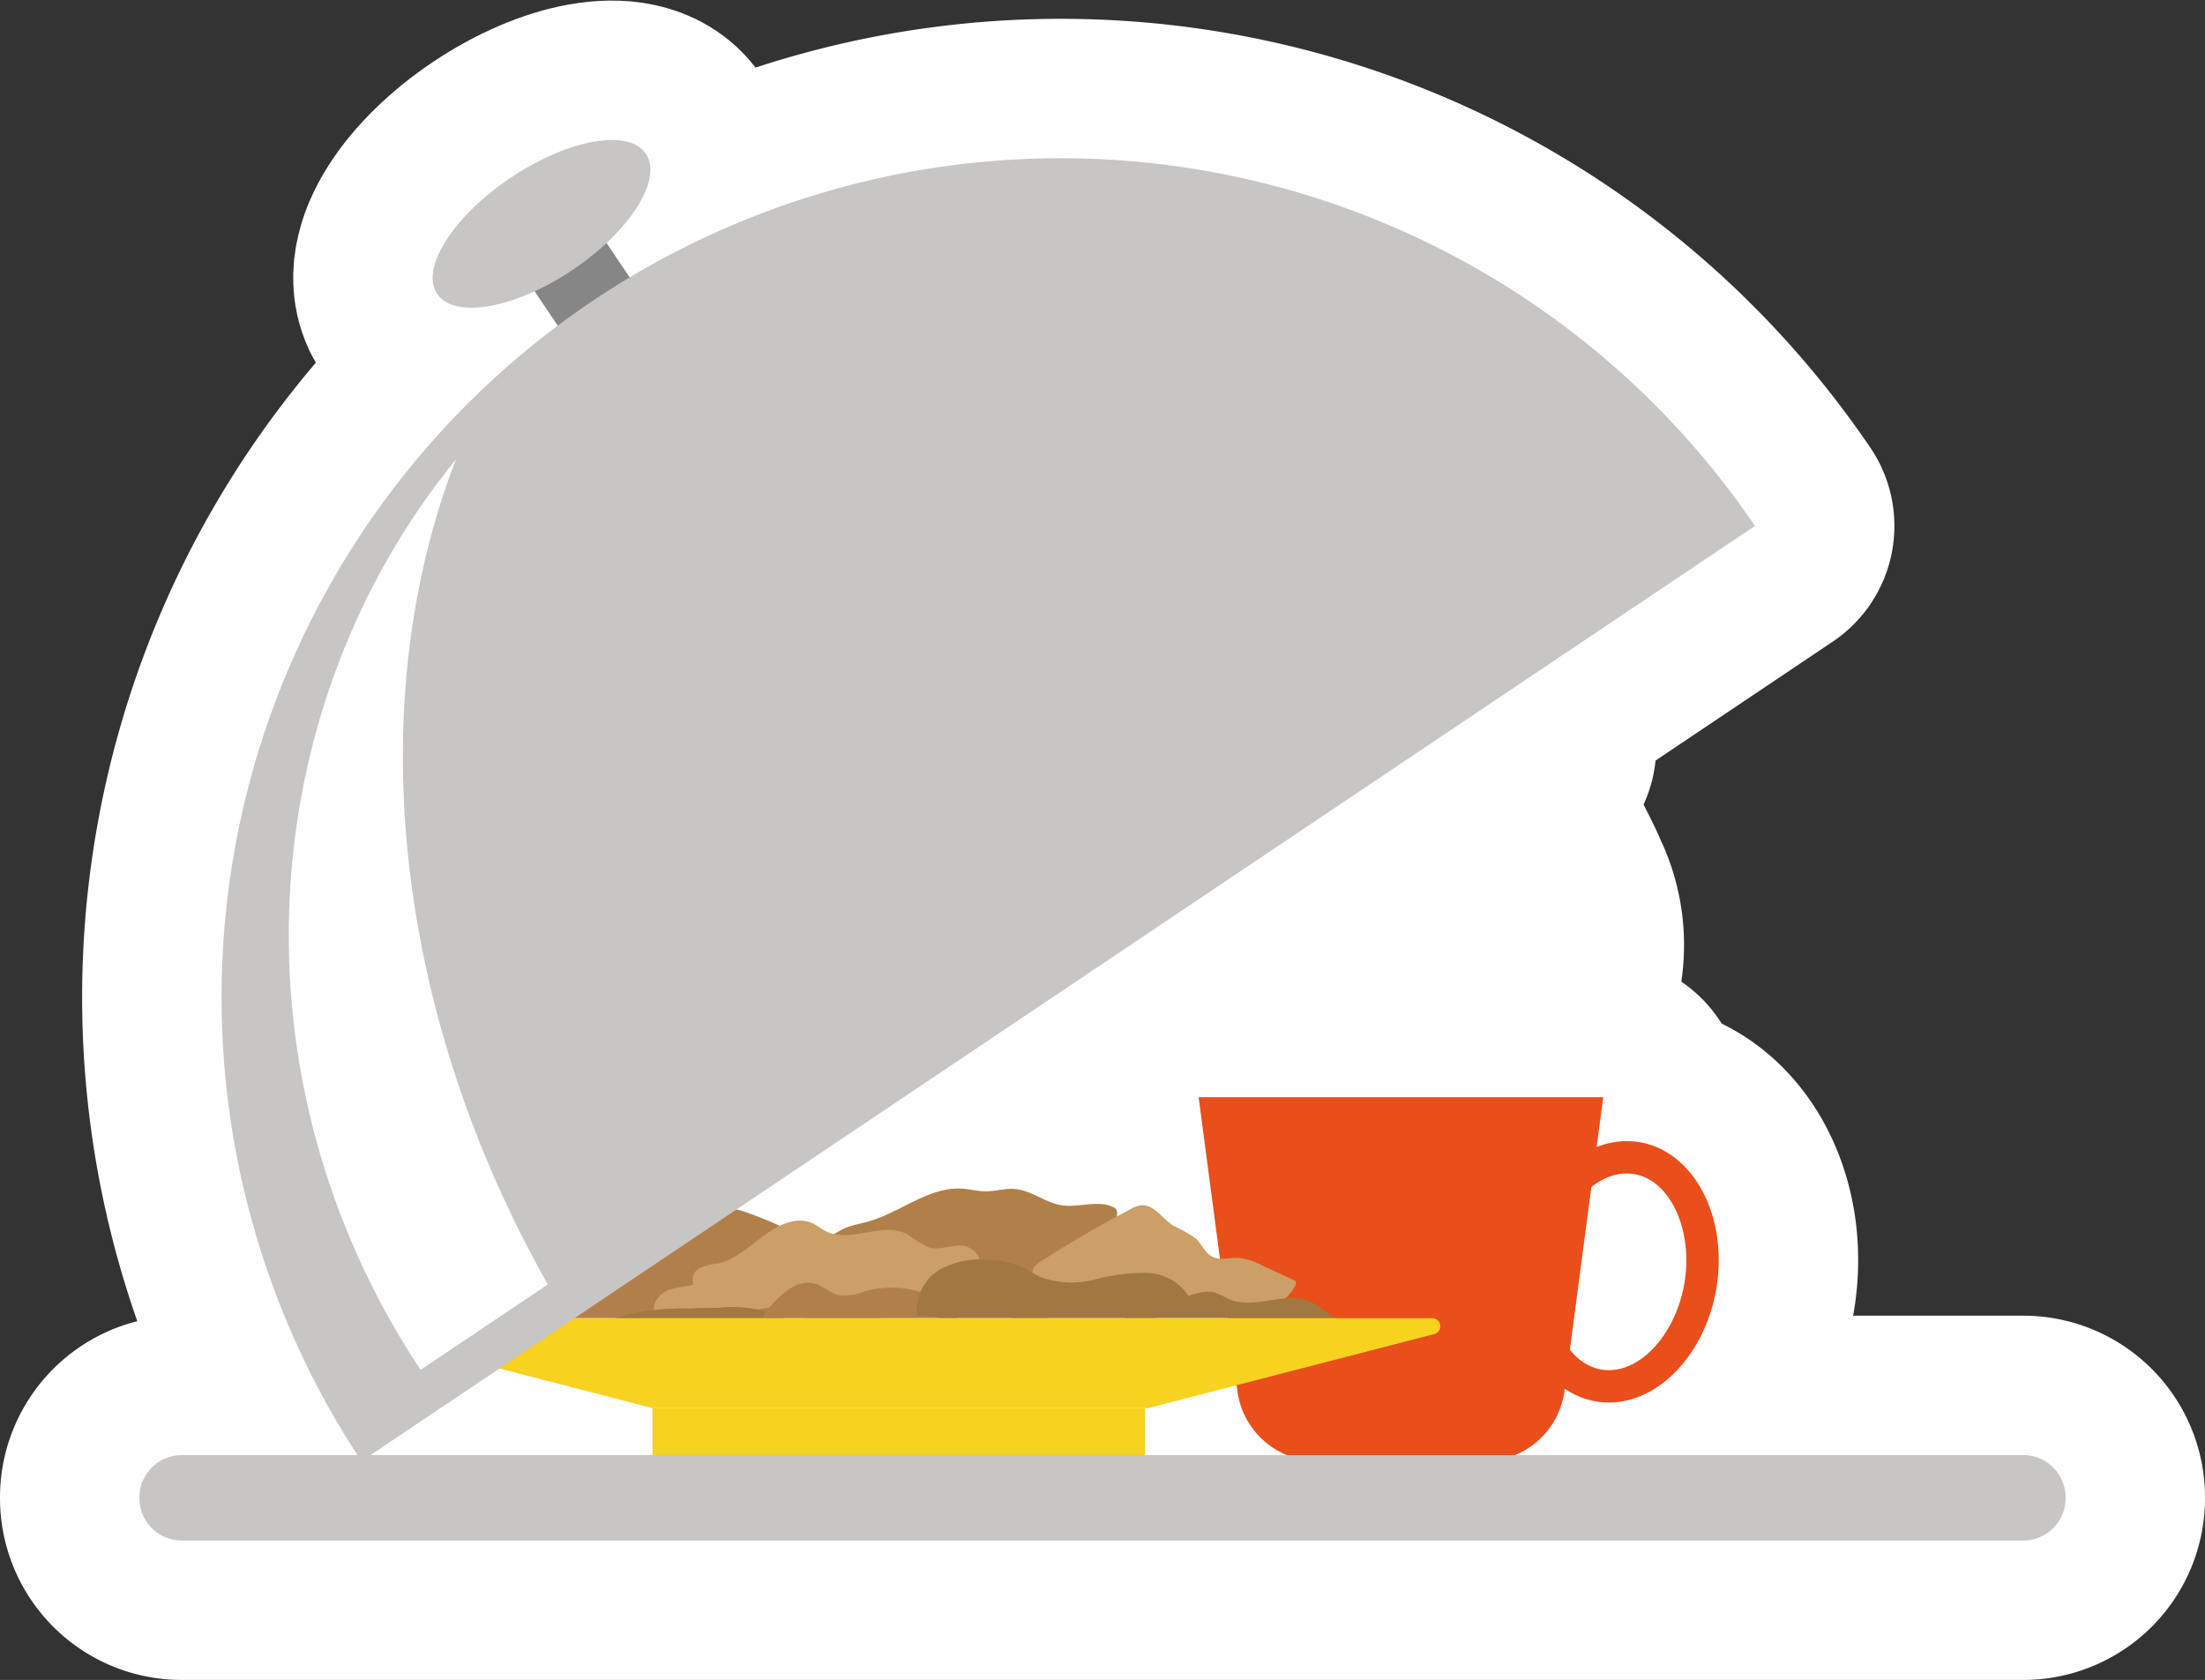<svg xmlns="http://www.w3.org/2000/svg" width="118.601" height="90.372" viewBox="0 0 118.601 90.372">
  <rect x="0" y="0" width="118.601" height="90.372" fill="#333333" stroke="none"/>
  <g id="action-4" transform="translate(-151.5 -2607.469)">
    <g id="Groupe_1200" data-name="Groupe 1200" transform="translate(159 2615)">
      <path id="Tracé_3295" data-name="Tracé 3295" d="M1838.167,1548.318h-8.975a4.344,4.344,0,0,1-4.307-3.778l-2.085-15.8h21.761l-2.084,15.8a4.346,4.346,0,0,1-4.309,3.778" transform="translate(-1765.829 -1477.249)" fill="#fff" stroke="#fff" stroke-linejoin="round" stroke-width="15"/>
      <path id="Tracé_3296" data-name="Tracé 3296" d="M1844.228,1532.623c-1.835,0-3.617,2.06-4.058,4.69-.479,2.848.76,5.53,2.7,5.857a2.386,2.386,0,0,0,.406.033c1.835,0,3.617-2.059,4.058-4.69.479-2.848-.76-5.53-2.7-5.856a2.5,2.5,0,0,0-.406-.034m-.95,12.321a4.3,4.3,0,0,1-.694-.057c-2.922-.491-4.775-4.016-4.13-7.861.587-3.5,3.068-6.142,5.774-6.142a4.322,4.322,0,0,1,.694.056c2.922.492,4.775,4.017,4.13,7.861-.587,3.5-3.069,6.143-5.774,6.143" transform="translate(-1764.234 -1477.028)" fill="#fff" stroke="#fff" stroke-linejoin="round" stroke-width="15"/>
      <path id="Tracé_3297" data-name="Tracé 3297" d="M1820.393,1534.645c-.08.479-.16.955-.241,1.432a1.034,1.034,0,0,1-.211.561.833.833,0,0,1-.326.189,12.994,12.994,0,0,1-2.644.708,4.725,4.725,0,0,0-1.258.3,6.24,6.24,0,0,1-1.1.552c-1,.235-1.832-.812-2.8-1.158a3.222,3.222,0,0,0-2.748.525c-.331.211-.643.452-.969.669a7.841,7.841,0,0,1-3.765,1.3.84.84,0,0,1-.768-.227.968.968,0,0,1-.135-.611,3.984,3.984,0,0,1,2.4-3.586c.411-.154.847-.226,1.267-.35,1.689-.5,3.208-1.853,4.957-1.748.432.026.859.145,1.292.145.525,0,1.044-.169,1.567-.125.873.075,1.625.731,2.493.872.926.151,1.924-.3,2.787.1a.368.368,0,0,1,.182.144.492.492,0,0,1,.016.314" transform="translate(-1767.819 -1476.791)" fill="#fff" stroke="#fff" stroke-linejoin="round" stroke-width="15"/>
      <path id="Tracé_3298" data-name="Tracé 3298" d="M1828.682,1538.006q-.825-.384-1.655-.768a3.414,3.414,0,0,0-1.234-.395c-.506-.026-1.054.168-1.494-.106-.342-.212-.51-.645-.8-.93a7.459,7.459,0,0,0-1.222-.691c-.589-.39-1.057-1.171-1.742-1.1a1.615,1.615,0,0,0-.573.212q-2.446,1.284-4.789,2.792a1.168,1.168,0,0,0-.45.422.983.983,0,0,0,.472,1.181,2.754,2.754,0,0,0,2.18.022,3.634,3.634,0,0,1,2.2-.2c.459.162.84.519,1.287.717a4.591,4.591,0,0,0,2.109.183,16.388,16.388,0,0,1,2.994.136,4.72,4.72,0,0,0,1.1.078,2.307,2.307,0,0,0,1.761-1.2.29.29,0,0,0,.05-.171c-.013-.094-.1-.147-.184-.183" transform="translate(-1766.667 -1476.707)" fill="#fff" stroke="#fff" stroke-linejoin="round" stroke-width="15"/>
      <path id="Tracé_3299" data-name="Tracé 3299" d="M1787.076,1540.067h15.758c.281-.062.563-.125.844-.188a2.417,2.417,0,0,0,.9-.345,6.779,6.779,0,0,0,.835-.979c.505-.55,1.253-.8,1.692-1.411a.78.78,0,0,0,.175-.489c-.02-.342-.357-.539-.653-.653-.8-.308-1.65-.483-2.453-.8a20.39,20.39,0,0,0-2.226-.9,2.429,2.429,0,0,0-2.257.417,1.2,1.2,0,0,1-.346.272.975.975,0,0,1-.5.008,2.923,2.923,0,0,0-2.322.775c-.531.5-.985,1.229-1.678,1.267-.512.03-.966-.345-1.466-.471a2.663,2.663,0,0,0-2.049.549,8.58,8.58,0,0,1-1.893,1.129c-.8.258-1.773.19-2.294.9a.845.845,0,0,0-.16.748.606.606,0,0,0,.095.174" transform="translate(-1769.513 -1476.688)" fill="#fff" stroke="#fff" stroke-linejoin="round" stroke-width="15"/>
      <path id="Tracé_3300" data-name="Tracé 3300" d="M1799.887,1540.009a18.151,18.151,0,0,1,2.833-.605,1.8,1.8,0,0,1,1.032.083,2.453,2.453,0,0,1,.609.523h4.062l.142-.068,4.546-2.2a1.126,1.126,0,0,0,.6-.505c.245-.564-.421-1.131-.994-1.137s-1.152.262-1.7.1a7.625,7.625,0,0,1-1.173-.715c-1.347-.7-3.051.538-4.4-.169-.234-.125-.442-.3-.682-.413a1.758,1.758,0,0,0-1.157-.081c-1.465.345-2.486,1.948-3.959,2.252a3.154,3.154,0,0,0-.954.237.715.715,0,0,0-.333.888c-.417.127-.859.133-1.272.276a1.219,1.219,0,0,0-.864.952.742.742,0,0,0,.233.588Z" transform="translate(-1768.559 -1476.63)" fill="#fff" stroke="#fff" stroke-linejoin="round" stroke-width="15"/>
      <path id="Tracé_3301" data-name="Tracé 3301" d="M1803.469,1539.573a7.065,7.065,0,0,0-3.5-.559c-.566.012-1.131.03-1.7.044a12.942,12.942,0,0,0-3.951.515Z" transform="translate(-1768.755 -1476.194)" fill="#fff" stroke="#fff" stroke-linejoin="round" stroke-width="15"/>
      <path id="Tracé_3302" data-name="Tracé 3302" d="M1803.469,1539.573a7.065,7.065,0,0,0-3.5-.559c-.566.012-1.131.03-1.7.044a12.942,12.942,0,0,0-3.951.515Z" transform="translate(-1768.755 -1476.194)" fill="#fff" stroke="#fff" stroke-linejoin="round" stroke-width="15"/>
      <path id="Tracé_3303" data-name="Tracé 3303" d="M1812.009,1539.7a2.152,2.152,0,0,0-.868-.915,5.309,5.309,0,0,0-4.153-.52,2.817,2.817,0,0,1-1.383.19c-.44-.108-.8-.47-1.229-.605-.983-.307-1.907.591-2.6,1.413a.764.764,0,0,0-.213.439Z" transform="translate(-1768.011 -1476.319)" fill="#fff" stroke="#fff" stroke-linejoin="round" stroke-width="15"/>
      <path id="Tracé_3304" data-name="Tracé 3304" d="M1830.609,1539.653a2.615,2.615,0,0,1-.264-.122c-.358-.2-.661-.506-1.024-.7-1.384-.731-3.113.416-4.54-.211a7.214,7.214,0,0,0-.7-.331c-.868-.269-1.747.44-2.648.408a7.857,7.857,0,0,0-1.161-.123,1.35,1.35,0,0,0-1.051,1.077Z" transform="translate(-1766.197 -1476.274)" fill="#fff" stroke="#fff" stroke-linejoin="round" stroke-width="15"/>
      <path id="Tracé_3305" data-name="Tracé 3305" d="M1815.717,1539.539c-.068-.032-.137-.065-.208-.09a3.064,3.064,0,0,0-1.884.09Z" transform="translate(-1766.772 -1476.16)" fill="#fff" stroke="#fff" stroke-linejoin="round" stroke-width="15"/>
      <path id="Tracé_3306" data-name="Tracé 3306" d="M1810.355,1539.813h11.51l1.977-.889a2.77,2.77,0,0,0-2.371-1.549,10.562,10.562,0,0,0-2.868.361,4.809,4.809,0,0,1-2.856-.122c-.358-.16-.688-.395-1.047-.56a4.721,4.721,0,0,0-1.717-.369,4.515,4.515,0,0,0-2.7.517,2.57,2.57,0,0,0-1.219,2.514,4.636,4.636,0,0,1,1.285.1" transform="translate(-1767.243 -1476.434)" fill="#fff" stroke="#fff" stroke-linejoin="round" stroke-width="15"/>
      <path id="Tracé_3307" data-name="Tracé 3307" d="M1824.28,1544.359h-26.652l-15.394-3.985a.434.434,0,0,1,.108-.854h57.224a.434.434,0,0,1,.11.854Z" transform="translate(-1770.03 -1476.141)" fill="#fff" stroke="#fff" stroke-linejoin="round" stroke-width="15"/>
      <rect id="Rectangle_308" data-name="Rectangle 308" width="26.493" height="2.851" transform="translate(27.597 68.218)" fill="#fff" stroke="#fff" stroke-linejoin="round" stroke-width="15"/>
      <path id="Tracé_3308" data-name="Tracé 3308" d="M1836.816,1527.237a10.466,10.466,0,0,0,1.774-3.368c.275-1.7-.49-3.2-1.168-4.711a8.093,8.093,0,0,1-1-4.448,4.707,4.707,0,0,1,2.1-3.086,5.811,5.811,0,0,0-.958,3.554c.183,1.624,1.247,3.088,1.855,4.572a5.782,5.782,0,0,1,.087,4.928,6.435,6.435,0,0,1-2.693,2.559" transform="translate(-1764.435 -1479.007)" fill="#fff" stroke="#fff" stroke-linejoin="round" stroke-width="15"/>
      <path id="Tracé_3309" data-name="Tracé 3309" d="M1831.56,1527.237a10.466,10.466,0,0,0,1.774-3.368c.274-1.7-.49-3.2-1.169-4.711a8.09,8.09,0,0,1-.995-4.448,4.711,4.711,0,0,1,2.1-3.086,5.82,5.82,0,0,0-.959,3.554c.184,1.624,1.248,3.088,1.856,4.572a5.782,5.782,0,0,1,.087,4.928,6.435,6.435,0,0,1-2.693,2.559" transform="translate(-1764.975 -1479.007)" fill="#fff" stroke="#fff" stroke-linejoin="round" stroke-width="15"/>
      <path id="Tracé_3310" data-name="Tracé 3310" d="M1826.437,1527.237a10.466,10.466,0,0,0,1.774-3.368c.275-1.7-.49-3.2-1.169-4.711a8.092,8.092,0,0,1-.995-4.448,4.711,4.711,0,0,1,2.1-3.086,5.819,5.819,0,0,0-.959,3.554c.184,1.624,1.248,3.088,1.856,4.572a5.782,5.782,0,0,1,.087,4.928,6.434,6.434,0,0,1-2.693,2.559" transform="translate(-1765.501 -1479.007)" fill="#fff" stroke="#fff" stroke-linejoin="round" stroke-width="15"/>
      <rect id="Rectangle_309" data-name="Rectangle 309" width="4.66" height="5.975" transform="translate(20.505 7.018) rotate(-33.866)" fill="#fff" stroke="#fff" stroke-linejoin="round" stroke-width="15"/>
      <path id="Tracé_3311" data-name="Tracé 3311" d="M1796.911,1482.789c.919,1.37-.849,4.167-3.95,6.249s-6.359,2.658-7.279,1.288.848-4.167,3.95-6.248,6.36-2.659,7.279-1.289" transform="translate(-1769.668 -1482.046)" fill="#fff" stroke="#fff" stroke-linejoin="round" stroke-width="15"/>
      <path id="Tracé_3312" data-name="Tracé 3312" d="M1857.617,1502.711a45.136,45.136,0,0,0-74.952,50.309Z" transform="translate(-1770.723 -1481.95)" fill="#fff" stroke="#fff" stroke-linejoin="round" stroke-width="15"/>
      <path id="Tracé_3313" data-name="Tracé 3313" d="M1787.409,1497.633c-10.969,13.457-12.249,33.337-1.9,48.971l6.846-4.594c-8.429-14.912-9.938-31.49-4.945-44.377" transform="translate(-1770.389 -1480.444)" fill="#fff" stroke="#fff" stroke-linejoin="round" stroke-width="15"/>
      <path id="Tracé_3314" data-name="Tracé 3314" d="M1872.463,1546.2h-99.05a2.276,2.276,0,0,0-2.276,2.275v.046a2.276,2.276,0,0,0,2.276,2.274h99.05a2.274,2.274,0,0,0,2.275-2.274v-.046a2.275,2.275,0,0,0-2.275-2.275" transform="translate(-1771.137 -1475.455)" fill="#fff" stroke="#fff" stroke-linejoin="round" stroke-width="15"/>
    </g>
    <g id="Groupe_535" data-name="Groupe 535" transform="translate(159 2615)">
      <path id="Tracé_3295-2" data-name="Tracé 3295" d="M1838.167,1548.318h-8.975a4.344,4.344,0,0,1-4.307-3.778l-2.085-15.8h21.761l-2.084,15.8a4.346,4.346,0,0,1-4.309,3.778" transform="translate(-1765.829 -1477.249)" fill="#e94e1b"/>
      <path id="Tracé_3296-2" data-name="Tracé 3296" d="M1844.228,1532.623c-1.835,0-3.617,2.06-4.058,4.69-.479,2.848.76,5.53,2.7,5.857a2.386,2.386,0,0,0,.406.033c1.835,0,3.617-2.059,4.058-4.69.479-2.848-.76-5.53-2.7-5.856a2.5,2.5,0,0,0-.406-.034m-.95,12.321a4.3,4.3,0,0,1-.694-.057c-2.922-.491-4.775-4.016-4.13-7.861.587-3.5,3.068-6.142,5.774-6.142a4.322,4.322,0,0,1,.694.056c2.922.492,4.775,4.017,4.13,7.861-.587,3.5-3.069,6.143-5.774,6.143" transform="translate(-1764.234 -1477.028)" fill="#e94e1b"/>
      <path id="Tracé_3297-2" data-name="Tracé 3297" d="M1820.393,1534.645c-.08.479-.16.955-.241,1.432a1.034,1.034,0,0,1-.211.561.833.833,0,0,1-.326.189,12.994,12.994,0,0,1-2.644.708,4.725,4.725,0,0,0-1.258.3,6.24,6.24,0,0,1-1.1.552c-1,.235-1.832-.812-2.8-1.158a3.222,3.222,0,0,0-2.748.525c-.331.211-.643.452-.969.669a7.841,7.841,0,0,1-3.765,1.3.84.84,0,0,1-.768-.227.968.968,0,0,1-.135-.611,3.984,3.984,0,0,1,2.4-3.586c.411-.154.847-.226,1.267-.35,1.689-.5,3.208-1.853,4.957-1.748.432.026.859.145,1.292.145.525,0,1.044-.169,1.567-.125.873.075,1.625.731,2.493.872.926.151,1.924-.3,2.787.1a.368.368,0,0,1,.182.144.492.492,0,0,1,.016.314" transform="translate(-1767.819 -1476.791)" fill="#b1804a"/>
      <path id="Tracé_3298-2" data-name="Tracé 3298" d="M1828.682,1538.006q-.825-.384-1.655-.768a3.414,3.414,0,0,0-1.234-.395c-.506-.026-1.054.168-1.494-.106-.342-.212-.51-.645-.8-.93a7.459,7.459,0,0,0-1.222-.691c-.589-.39-1.057-1.171-1.742-1.1a1.615,1.615,0,0,0-.573.212q-2.446,1.284-4.789,2.792a1.168,1.168,0,0,0-.45.422.983.983,0,0,0,.472,1.181,2.754,2.754,0,0,0,2.18.022,3.634,3.634,0,0,1,2.2-.2c.459.162.84.519,1.287.717a4.591,4.591,0,0,0,2.109.183,16.388,16.388,0,0,1,2.994.136,4.72,4.72,0,0,0,1.1.078,2.307,2.307,0,0,0,1.761-1.2.29.29,0,0,0,.05-.171c-.013-.094-.1-.147-.184-.183" transform="translate(-1766.667 -1476.707)" fill="#cb9f67"/>
      <path id="Tracé_3299-2" data-name="Tracé 3299" d="M1787.076,1540.067h15.758c.281-.062.563-.125.844-.188a2.417,2.417,0,0,0,.9-.345,6.779,6.779,0,0,0,.835-.979c.505-.55,1.253-.8,1.692-1.411a.78.78,0,0,0,.175-.489c-.02-.342-.357-.539-.653-.653-.8-.308-1.65-.483-2.453-.8a20.39,20.39,0,0,0-2.226-.9,2.429,2.429,0,0,0-2.257.417,1.2,1.2,0,0,1-.346.272.975.975,0,0,1-.5.008,2.923,2.923,0,0,0-2.322.775c-.531.5-.985,1.229-1.678,1.267-.512.03-.966-.345-1.466-.471a2.663,2.663,0,0,0-2.049.549,8.58,8.58,0,0,1-1.893,1.129c-.8.258-1.773.19-2.294.9a.845.845,0,0,0-.16.748.606.606,0,0,0,.095.174" transform="translate(-1769.513 -1476.688)" fill="#b1804a"/>
      <path id="Tracé_3300-2" data-name="Tracé 3300" d="M1799.887,1540.009a18.151,18.151,0,0,1,2.833-.605,1.8,1.8,0,0,1,1.032.083,2.453,2.453,0,0,1,.609.523h4.062l.142-.068,4.546-2.2a1.126,1.126,0,0,0,.6-.505c.245-.564-.421-1.131-.994-1.137s-1.152.262-1.7.1a7.625,7.625,0,0,1-1.173-.715c-1.347-.7-3.051.538-4.4-.169-.234-.125-.442-.3-.682-.413a1.758,1.758,0,0,0-1.157-.081c-1.465.345-2.486,1.948-3.959,2.252a3.154,3.154,0,0,0-.954.237.715.715,0,0,0-.333.888c-.417.127-.859.133-1.272.276a1.219,1.219,0,0,0-.864.952.742.742,0,0,0,.233.588Z" transform="translate(-1768.559 -1476.63)" fill="#cb9f67"/>
      <path id="Tracé_3301-2" data-name="Tracé 3301" d="M1803.469,1539.573a7.065,7.065,0,0,0-3.5-.559c-.566.012-1.131.03-1.7.044a12.942,12.942,0,0,0-3.951.515Z" transform="translate(-1768.755 -1476.194)" fill="#a27842"/>
      <path id="Tracé_3302-2" data-name="Tracé 3302" d="M1803.469,1539.573a7.065,7.065,0,0,0-3.5-.559c-.566.012-1.131.03-1.7.044a12.942,12.942,0,0,0-3.951.515Z" transform="translate(-1768.755 -1476.194)" fill="#a27842"/>
      <path id="Tracé_3303-2" data-name="Tracé 3303" d="M1812.009,1539.7a2.152,2.152,0,0,0-.868-.915,5.309,5.309,0,0,0-4.153-.52,2.817,2.817,0,0,1-1.383.19c-.44-.108-.8-.47-1.229-.605-.983-.307-1.907.591-2.6,1.413a.764.764,0,0,0-.213.439Z" transform="translate(-1768.011 -1476.319)" fill="#b1804a"/>
      <path id="Tracé_3304-2" data-name="Tracé 3304" d="M1830.609,1539.653a2.615,2.615,0,0,1-.264-.122c-.358-.2-.661-.506-1.024-.7-1.384-.731-3.113.416-4.54-.211a7.214,7.214,0,0,0-.7-.331c-.868-.269-1.747.44-2.648.408a7.857,7.857,0,0,0-1.161-.123,1.35,1.35,0,0,0-1.051,1.077Z" transform="translate(-1766.197 -1476.274)" fill="#a27842"/>
      <path id="Tracé_3305-2" data-name="Tracé 3305" d="M1815.717,1539.539c-.068-.032-.137-.065-.208-.09a3.064,3.064,0,0,0-1.884.09Z" transform="translate(-1766.772 -1476.16)" fill="#cb9f67"/>
      <path id="Tracé_3306-2" data-name="Tracé 3306" d="M1810.355,1539.813h11.51l1.977-.889a2.77,2.77,0,0,0-2.371-1.549,10.562,10.562,0,0,0-2.868.361,4.809,4.809,0,0,1-2.856-.122c-.358-.16-.688-.395-1.047-.56a4.721,4.721,0,0,0-1.717-.369,4.515,4.515,0,0,0-2.7.517,2.57,2.57,0,0,0-1.219,2.514,4.636,4.636,0,0,1,1.285.1" transform="translate(-1767.243 -1476.434)" fill="#a27842"/>
      <path id="Tracé_3307-2" data-name="Tracé 3307" d="M1824.28,1544.359h-26.652l-15.394-3.985a.434.434,0,0,1,.108-.854h57.224a.434.434,0,0,1,.11.854Z" transform="translate(-1770.03 -1476.141)" fill="#f7d21e"/>
      <rect id="Rectangle_308-2" data-name="Rectangle 308" width="26.493" height="2.851" transform="translate(27.597 68.218)" fill="#f7d21e"/>
      <path id="Tracé_3308-2" data-name="Tracé 3308" d="M1836.816,1527.237a10.466,10.466,0,0,0,1.774-3.368c.275-1.7-.49-3.2-1.168-4.711a8.093,8.093,0,0,1-1-4.448,4.707,4.707,0,0,1,2.1-3.086,5.811,5.811,0,0,0-.958,3.554c.183,1.624,1.247,3.088,1.855,4.572a5.782,5.782,0,0,1,.087,4.928,6.435,6.435,0,0,1-2.693,2.559" transform="translate(-1764.435 -1479.007)" fill="#fff"/>
      <path id="Tracé_3309-2" data-name="Tracé 3309" d="M1831.56,1527.237a10.466,10.466,0,0,0,1.774-3.368c.274-1.7-.49-3.2-1.169-4.711a8.09,8.09,0,0,1-.995-4.448,4.711,4.711,0,0,1,2.1-3.086,5.82,5.82,0,0,0-.959,3.554c.184,1.624,1.248,3.088,1.856,4.572a5.782,5.782,0,0,1,.087,4.928,6.435,6.435,0,0,1-2.693,2.559" transform="translate(-1764.975 -1479.007)" fill="#fff"/>
      <path id="Tracé_3310-2" data-name="Tracé 3310" d="M1826.437,1527.237a10.466,10.466,0,0,0,1.774-3.368c.275-1.7-.49-3.2-1.169-4.711a8.092,8.092,0,0,1-.995-4.448,4.711,4.711,0,0,1,2.1-3.086,5.819,5.819,0,0,0-.959,3.554c.184,1.624,1.248,3.088,1.856,4.572a5.782,5.782,0,0,1,.087,4.928,6.434,6.434,0,0,1-2.693,2.559" transform="translate(-1765.501 -1479.007)" fill="#fff"/>
      <rect id="Rectangle_309-2" data-name="Rectangle 309" width="4.66" height="5.975" transform="translate(20.505 7.018) rotate(-33.866)" fill="#868686"/>
      <path id="Tracé_3311-2" data-name="Tracé 3311" d="M1796.911,1482.789c.919,1.37-.849,4.167-3.95,6.249s-6.359,2.658-7.279,1.288.848-4.167,3.95-6.248,6.36-2.659,7.279-1.289" transform="translate(-1769.668 -1482.046)" fill="#c7c6c5"/>
      <path id="Tracé_3312-2" data-name="Tracé 3312" d="M1857.617,1502.711a45.136,45.136,0,0,0-74.952,50.309Z" transform="translate(-1770.723 -1481.95)" fill="#c7c6c5"/>
      <path id="Tracé_3313-2" data-name="Tracé 3313" d="M1787.409,1497.633c-10.969,13.457-12.249,33.337-1.9,48.971l6.846-4.594c-8.429-14.912-9.938-31.49-4.945-44.377" transform="translate(-1770.389 -1480.444)" fill="#fff"/>
      <path id="Tracé_3314-2" data-name="Tracé 3314" d="M1872.463,1546.2h-99.05a2.276,2.276,0,0,0-2.276,2.275v.046a2.276,2.276,0,0,0,2.276,2.274h99.05a2.274,2.274,0,0,0,2.275-2.274v-.046a2.275,2.275,0,0,0-2.275-2.275" transform="translate(-1771.137 -1475.455)" fill="#c7c6c5"/>
    </g>
  </g>
</svg>
